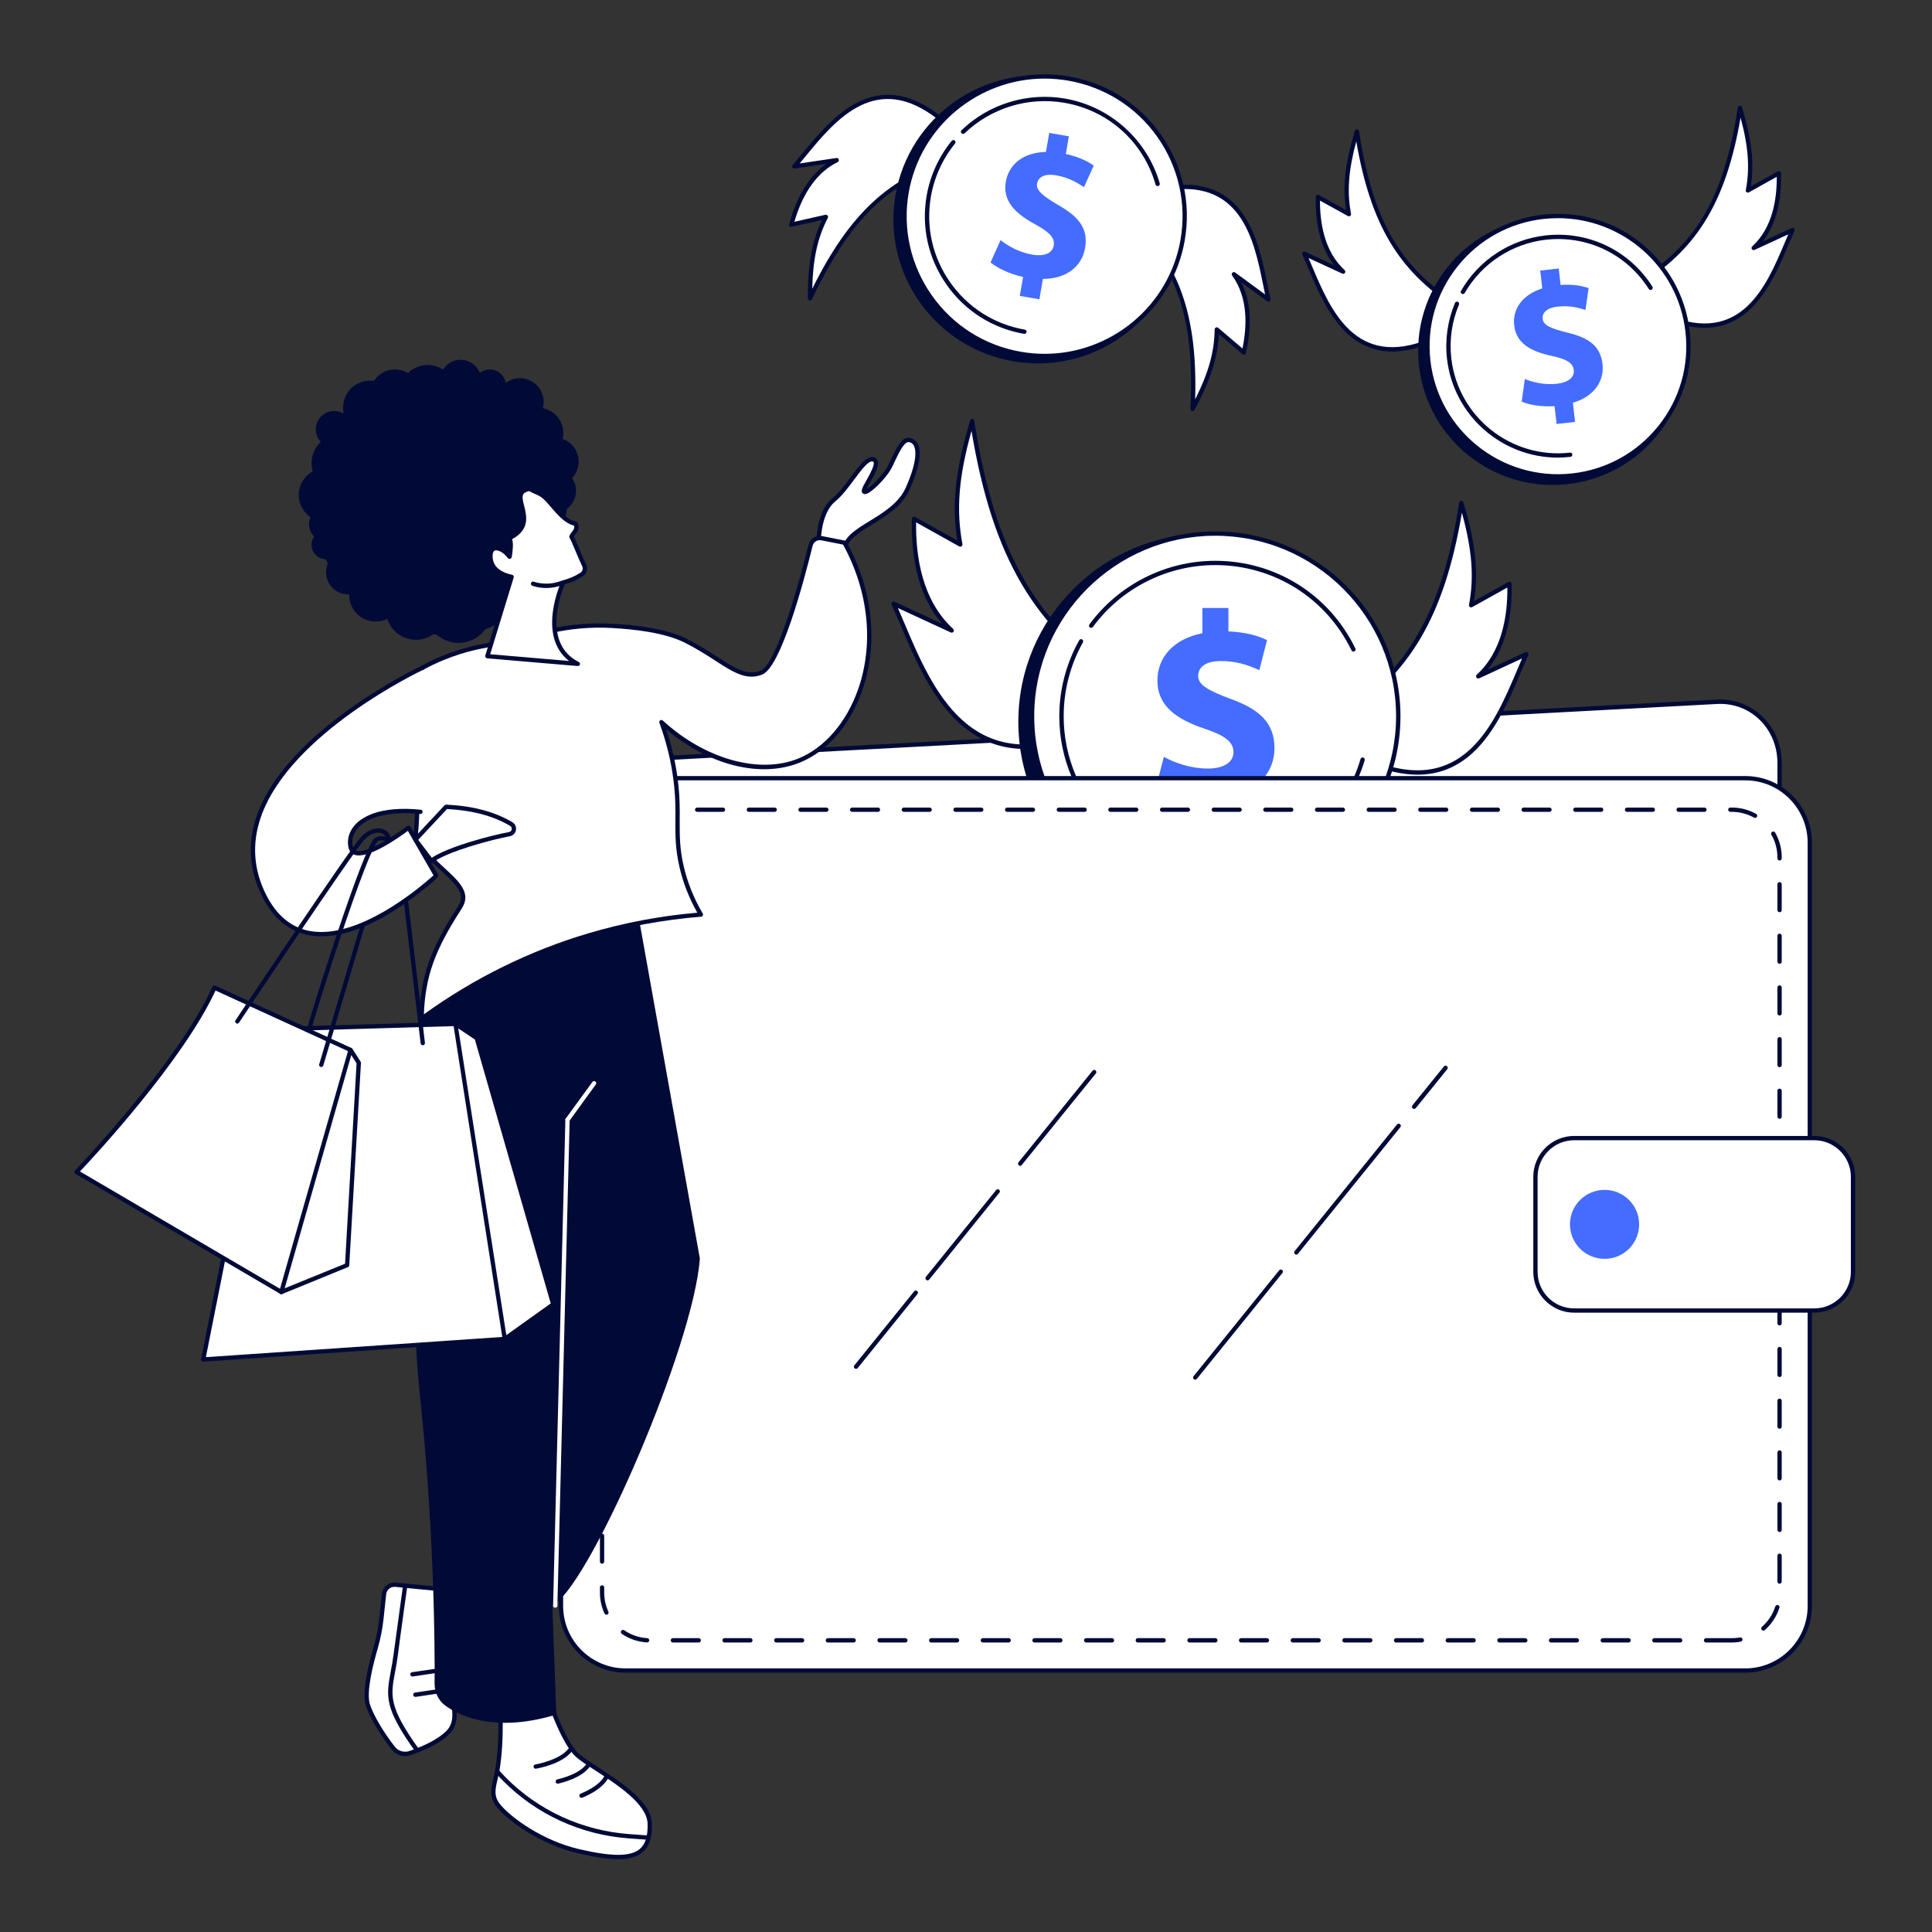 <svg width="145" height="145" viewBox="0 0 145 145" fill="none" xmlns="http://www.w3.org/2000/svg">
<rect x="0" y="0" width="145" height="145" fill="#333333" stroke="none"/>
<path d="M128.846 119.645L47.469 123.993C44.863 124.132 42.755 122.068 42.755 119.389V62.124C42.755 59.445 44.863 57.161 47.469 57.022L128.846 52.674C131.452 52.535 133.56 54.592 133.56 57.271V114.535C133.56 117.215 131.452 119.506 128.846 119.645Z" fill="white"/>
<path fill-rule="evenodd" clip-rule="evenodd" d="M47.221 124.161C46.035 124.161 44.922 123.722 44.073 122.909C43.114 122.009 42.594 120.757 42.594 119.389V62.124C42.594 59.364 44.776 57 47.462 56.861L128.839 52.506C130.12 52.44 131.327 52.879 132.242 53.75C133.201 54.658 133.721 55.902 133.721 57.271V114.535C133.721 117.295 131.54 119.659 128.861 119.806L47.477 124.154C47.389 124.159 47.303 124.161 47.221 124.161ZM129.095 52.828C129.017 52.828 128.939 52.83 128.861 52.835L47.477 57.183C44.959 57.315 42.916 59.533 42.916 62.124V119.389C42.916 120.67 43.407 121.833 44.292 122.675C45.142 123.48 46.269 123.89 47.462 123.832L128.839 119.484C131.357 119.345 133.399 117.127 133.399 114.535V57.271C133.399 55.997 132.908 54.826 132.023 53.984C131.232 53.23 130.2 52.828 129.095 52.828Z" fill="#010A37"/>
<path d="M123.019 21.198C127.294 18.533 129.505 15.049 130.588 8.095C131.32 10.547 131.547 12.37 131.181 14.295L133.509 12.999C133.56 14.888 133.194 17.165 131.613 18.607L134.534 17.26C133.091 20.459 131.401 26.424 125.025 23.789L123.019 21.198Z" fill="white"/>
<path fill-rule="evenodd" clip-rule="evenodd" d="M127.924 24.602C127.06 24.602 126.079 24.397 124.959 23.936C124.935 23.926 124.913 23.909 124.893 23.884L122.895 21.293C122.865 21.256 122.858 21.212 122.865 21.169C122.873 21.125 122.895 21.088 122.939 21.059C127.353 18.306 129.388 14.786 130.427 8.073C130.442 7.993 130.5 7.941 130.581 7.934C130.654 7.927 130.72 7.978 130.742 8.051C131.474 10.489 131.671 12.245 131.401 13.988L133.428 12.86C133.479 12.831 133.538 12.831 133.589 12.86C133.64 12.89 133.67 12.941 133.67 12.999C133.714 14.537 133.494 16.594 132.294 18.123L134.468 17.113C134.526 17.084 134.599 17.099 134.651 17.15C134.695 17.194 134.709 17.267 134.68 17.326C134.541 17.648 134.394 17.992 134.233 18.358C133.143 20.942 131.598 24.602 127.924 24.602ZM125.12 23.65C130.683 25.934 132.564 21.483 133.941 18.233C134.033 18.009 134.124 17.794 134.211 17.589L131.686 18.753C131.613 18.79 131.525 18.768 131.481 18.702C131.437 18.629 131.452 18.541 131.51 18.489C133.033 17.099 133.362 14.939 133.348 13.27L131.261 14.434C131.21 14.463 131.137 14.463 131.086 14.427C131.035 14.39 131.013 14.324 131.027 14.266C131.335 12.626 131.225 11.016 130.632 8.834C129.556 15.042 127.448 18.57 123.261 21.242L125.12 23.65Z" fill="#010A37"/>
<path d="M109.404 22.977C105.129 20.312 102.911 16.828 101.835 9.874C101.096 12.326 100.876 14.149 101.242 16.074L98.914 14.778C98.863 16.667 99.229 18.951 100.803 20.385L97.889 19.038C99.332 22.237 101.022 28.21 107.398 25.568L109.404 22.977Z" fill="white"/>
<path fill-rule="evenodd" clip-rule="evenodd" d="M104.5 26.381C100.825 26.381 99.28 22.721 98.19 20.137C98.029 19.771 97.882 19.427 97.743 19.105C97.714 19.046 97.728 18.973 97.772 18.929C97.824 18.878 97.897 18.863 97.955 18.892L100.129 19.902C98.929 18.372 98.709 16.323 98.753 14.778C98.753 14.72 98.783 14.668 98.834 14.639C98.885 14.61 98.944 14.61 98.995 14.639L101.023 15.767C100.752 14.024 100.949 12.268 101.681 9.83C101.703 9.757 101.769 9.713 101.842 9.713C101.923 9.72 101.981 9.771 101.996 9.852C103.036 16.564 105.07 20.085 109.484 22.838C109.521 22.867 109.55 22.904 109.558 22.948C109.565 22.991 109.558 23.043 109.528 23.079L107.53 25.663C107.51 25.688 107.489 25.705 107.464 25.714C106.344 26.176 105.363 26.381 104.5 26.381ZM98.212 19.368C98.299 19.573 98.39 19.788 98.483 20.012C99.859 23.262 101.74 27.713 107.296 25.429L109.162 23.021C104.968 20.349 102.867 16.821 101.791 10.613C101.198 12.795 101.088 14.405 101.396 16.045C101.41 16.103 101.381 16.169 101.33 16.206C101.279 16.242 101.213 16.25 101.162 16.213L99.068 15.056C99.061 16.718 99.39 18.878 100.913 20.268C100.971 20.32 100.986 20.415 100.942 20.481C100.898 20.547 100.81 20.569 100.737 20.532L98.212 19.368Z" fill="#010A37"/>
<path d="M126.562 25.202C127.184 30.729 123.202 35.706 117.661 36.336C112.12 36.958 107.127 32.976 106.498 27.456C105.876 21.93 109.865 16.945 115.399 16.323C120.94 15.7 125.94 19.675 126.562 25.202Z" fill="#010A37"/>
<path d="M126.657 24.887C127.265 30.253 123.4 35.084 118.027 35.691C112.647 36.292 107.801 32.434 107.193 27.076C106.586 21.71 110.458 16.879 115.831 16.271C121.204 15.664 126.057 19.521 126.657 24.887Z" fill="white"/>
<path fill-rule="evenodd" clip-rule="evenodd" d="M116.922 35.911C111.922 35.911 107.603 32.156 107.032 27.09C106.739 24.455 107.486 21.864 109.14 19.785C110.802 17.714 113.174 16.411 115.816 16.11C121.27 15.496 126.203 19.426 126.818 24.872C127.118 27.508 126.372 30.099 124.71 32.171C123.056 34.249 120.684 35.552 118.041 35.852C117.666 35.892 117.292 35.911 116.922 35.911ZM116.936 16.374C116.575 16.374 116.211 16.393 115.845 16.433C113.291 16.718 111 17.984 109.397 19.99C107.793 21.996 107.069 24.506 107.354 27.054C107.947 32.324 112.727 36.123 118.005 35.53C120.56 35.245 122.851 33.979 124.461 31.973C126.064 29.967 126.789 27.456 126.496 24.902C125.947 20.005 121.767 16.374 116.936 16.374Z" fill="#010A37"/>
<path d="M125.098 25.063C125.603 29.565 122.36 33.62 117.844 34.125C113.335 34.637 109.265 31.402 108.76 26.9C108.255 22.398 111.498 18.343 116.007 17.831C120.516 17.326 124.586 20.561 125.098 25.063Z" fill="white"/>
<path d="M109.792 22.069C109.763 22.069 109.736 22.062 109.711 22.047C109.631 22.003 109.609 21.908 109.653 21.827C110.978 19.522 113.342 17.97 115.992 17.67C119.205 17.311 122.28 18.782 124.015 21.513C124.059 21.586 124.037 21.688 123.963 21.739C123.89 21.784 123.788 21.762 123.744 21.688C122.075 19.06 119.118 17.648 116.028 17.992C113.481 18.277 111.205 19.77 109.931 21.988C109.902 22.04 109.85 22.069 109.792 22.069Z" fill="#010A37"/>
<path d="M116.922 34.345C112.713 34.345 109.082 31.182 108.599 26.915C108.438 25.495 108.65 24.045 109.199 22.735C109.236 22.654 109.331 22.618 109.411 22.647C109.492 22.684 109.536 22.779 109.499 22.86C108.965 24.126 108.767 25.509 108.921 26.878C109.419 31.285 113.415 34.469 117.829 33.971C117.917 33.957 117.998 34.023 118.005 34.11C118.02 34.198 117.954 34.279 117.866 34.286C117.549 34.325 117.234 34.345 116.922 34.345Z" fill="#010A37"/>
<path d="M116.826 31.819L116.673 30.48C115.721 30.546 114.777 30.392 114.206 30.143L114.44 28.445C115.07 28.701 115.941 28.906 116.856 28.803C117.668 28.708 118.181 28.335 118.115 27.771C118.056 27.237 117.566 26.951 116.482 26.717C114.909 26.381 113.796 25.788 113.642 24.419C113.503 23.182 114.272 22.113 115.75 21.645L115.597 20.305L116.987 20.151L117.126 21.388C118.078 21.322 118.737 21.454 119.227 21.623L118.993 23.262C118.612 23.152 117.924 22.896 116.907 23.013C115.985 23.116 115.736 23.548 115.78 23.936C115.831 24.404 116.358 24.646 117.617 24.96C119.359 25.363 120.128 26.066 120.274 27.332C120.413 28.591 119.645 29.762 118.049 30.224L118.21 31.666L116.826 31.819Z" fill="#446CFF"/>
<path d="M100.305 53.962C105.598 50.668 108.335 46.357 109.675 37.748C110.582 40.779 110.861 43.033 110.407 45.42L113.284 43.817C113.349 46.152 112.896 48.977 110.941 50.756L114.557 49.094C112.764 53.047 110.678 60.433 102.787 57.168L100.305 53.962Z" fill="white"/>
<path fill-rule="evenodd" clip-rule="evenodd" d="M106.395 58.142C105.283 58.142 104.06 57.871 102.721 57.315C102.696 57.305 102.674 57.288 102.655 57.264L100.181 54.065C100.151 54.028 100.144 53.977 100.151 53.933C100.159 53.889 100.181 53.852 100.225 53.823C105.634 50.449 108.233 45.94 109.514 37.727C109.521 37.646 109.587 37.595 109.66 37.587C109.741 37.58 109.807 37.631 109.828 37.705C110.743 40.75 110.978 42.931 110.626 45.112L113.203 43.678C113.254 43.648 113.313 43.648 113.364 43.678C113.415 43.707 113.445 43.758 113.445 43.817C113.503 45.764 113.21 48.362 111.644 50.258L114.491 48.948C114.55 48.919 114.623 48.926 114.667 48.977C114.718 49.021 114.733 49.094 114.704 49.16C114.521 49.556 114.345 49.98 114.147 50.434C113.305 52.44 112.251 54.929 110.524 56.51C109.331 57.6 107.962 58.142 106.395 58.142ZM102.882 57.029C109.807 59.877 112.142 54.35 113.854 50.31C113.986 50.002 114.113 49.705 114.235 49.417L111.014 50.91C110.941 50.939 110.853 50.917 110.809 50.851C110.765 50.785 110.773 50.698 110.831 50.639C112.749 48.89 113.152 46.166 113.13 44.095L110.487 45.566C110.429 45.596 110.363 45.588 110.312 45.552C110.26 45.515 110.238 45.456 110.253 45.391C110.641 43.319 110.487 41.277 109.719 38.48C108.394 46.284 105.781 50.683 100.547 54.006L102.882 57.029Z" fill="#010A37"/>
<path d="M84.274 51.188C77.891 47.206 74.575 42.001 72.965 31.6C71.867 35.26 71.53 37.99 72.072 40.874L68.602 38.934C68.522 41.76 69.063 45.164 71.428 47.323L67.065 45.303C69.225 50.083 71.75 59.006 81.288 55.06L84.274 51.188Z" fill="white"/>
<path fill-rule="evenodd" clip-rule="evenodd" d="M76.918 56.209C75.036 56.209 73.389 55.551 71.962 54.24C69.876 52.337 68.609 49.329 67.585 46.913C67.35 46.364 67.131 45.852 66.919 45.369C66.889 45.31 66.904 45.237 66.948 45.193C66.999 45.142 67.072 45.127 67.131 45.156L70.703 46.811C68.727 44.52 68.368 41.313 68.441 38.934C68.441 38.876 68.47 38.825 68.522 38.795C68.566 38.766 68.631 38.766 68.675 38.795L71.852 40.567C71.413 37.91 71.698 35.267 72.811 31.556C72.833 31.483 72.899 31.439 72.972 31.439C73.045 31.446 73.111 31.505 73.119 31.578C74.663 41.511 77.818 46.972 84.362 51.049C84.399 51.078 84.428 51.115 84.435 51.159C84.443 51.203 84.428 51.254 84.406 51.291L81.412 55.155C81.397 55.18 81.376 55.197 81.346 55.207C79.736 55.873 78.265 56.209 76.918 56.209ZM67.387 45.632C67.548 45.998 67.709 46.386 67.885 46.789C69.949 51.678 72.782 58.376 81.185 54.928L84.04 51.232C77.664 47.206 74.502 41.855 72.914 32.339C71.947 35.787 71.75 38.29 72.233 40.837C72.248 40.903 72.218 40.962 72.167 40.998C72.116 41.035 72.05 41.042 71.999 41.013L68.756 39.205C68.719 41.73 69.195 45.061 71.537 47.199C71.596 47.257 71.603 47.345 71.559 47.411C71.516 47.477 71.435 47.499 71.362 47.469L67.387 45.632Z" fill="#010A37"/>
<path d="M104.756 54.175C104.756 61.978 98.416 68.302 90.591 68.302C82.774 68.302 76.427 61.978 76.427 54.175C76.427 46.371 82.774 40.047 90.591 40.047C98.416 40.047 104.756 46.371 104.756 54.175Z" fill="#010A37"/>
<path d="M104.939 53.757C104.939 61.326 98.79 67.468 91.199 67.468C83.608 67.468 77.46 61.326 77.46 53.757C77.46 46.188 83.608 40.047 91.199 40.047C98.79 40.047 104.939 46.188 104.939 53.757Z" fill="white"/>
<path fill-rule="evenodd" clip-rule="evenodd" d="M91.199 67.629C83.535 67.629 77.291 61.407 77.291 53.757C77.291 46.108 83.535 39.886 91.199 39.886C98.863 39.886 105.107 46.108 105.107 53.757C105.107 61.407 98.863 67.629 91.199 67.629ZM91.199 40.208C83.711 40.208 77.62 46.283 77.62 53.757C77.62 61.224 83.711 67.306 91.199 67.306C98.687 67.306 104.778 61.224 104.778 53.757C104.778 46.283 98.687 40.208 91.199 40.208Z" fill="#010A37"/>
<path d="M102.735 53.757C102.735 60.111 97.567 65.264 91.199 65.264C84.831 65.264 79.663 60.111 79.663 53.757C79.663 47.403 84.831 42.25 91.199 42.25C97.567 42.25 102.735 47.403 102.735 53.757Z" fill="white"/>
<path d="M100.898 60.148C100.864 60.148 100.835 60.14 100.81 60.126C100.73 60.075 100.708 59.979 100.759 59.899C101.352 58.991 101.806 58.003 102.113 56.964C102.135 56.876 102.223 56.832 102.311 56.854C102.399 56.883 102.443 56.971 102.421 57.059C102.106 58.12 101.637 59.138 101.03 60.075C101.001 60.126 100.949 60.148 100.898 60.148Z" fill="#010A37"/>
<path d="M101.579 48.897C101.52 48.897 101.462 48.868 101.432 48.809C99.515 44.864 95.591 42.411 91.199 42.411C87.59 42.411 84.157 44.146 82.02 47.059C81.969 47.125 81.866 47.14 81.793 47.089C81.727 47.038 81.712 46.935 81.764 46.862C83.96 43.875 87.488 42.089 91.199 42.089C95.716 42.089 99.749 44.607 101.725 48.67C101.762 48.75 101.733 48.846 101.652 48.882C101.628 48.892 101.603 48.897 101.579 48.897Z" fill="#010A37"/>
<path d="M91.199 65.425C84.75 65.425 79.502 60.192 79.502 53.757C79.502 51.759 80.021 49.79 80.995 48.055C81.039 47.974 81.134 47.945 81.215 47.989C81.295 48.033 81.317 48.136 81.273 48.216C80.329 49.9 79.831 51.81 79.831 53.757C79.831 60.009 84.926 65.103 91.199 65.103C91.287 65.103 91.36 65.177 91.36 65.264C91.36 65.352 91.287 65.425 91.199 65.425Z" fill="#010A37"/>
<path d="M90.145 61.882V59.986C88.805 59.928 87.51 59.569 86.749 59.13L87.349 56.802C88.183 57.263 89.362 57.681 90.657 57.681C91.799 57.681 92.575 57.242 92.575 56.444C92.575 55.69 91.938 55.206 90.46 54.709C88.322 53.999 86.866 53.003 86.866 51.071C86.866 49.314 88.103 47.945 90.24 47.528V45.632H92.195V47.389C93.534 47.447 94.434 47.725 95.093 48.04L94.515 50.295C93.995 50.075 93.073 49.614 91.638 49.614C90.343 49.614 89.925 50.17 89.925 50.727C89.925 51.386 90.621 51.803 92.319 52.44C94.691 53.281 95.65 54.372 95.65 56.165C95.65 57.937 94.391 59.452 92.1 59.847V61.882H90.145Z" fill="#446CFF"/>
<path d="M130.983 125.376H46.95C44.278 125.376 42.104 123.202 42.104 120.53V63.251C42.104 60.572 44.278 58.405 46.95 58.405H130.983C133.662 58.405 135.829 60.572 135.829 63.251V120.53C135.829 123.202 133.662 125.376 130.983 125.376Z" fill="white"/>
<path fill-rule="evenodd" clip-rule="evenodd" d="M130.983 125.537H46.95C44.19 125.537 41.943 123.29 41.943 120.53V63.251C41.943 60.492 44.19 58.244 46.95 58.244H130.983C133.75 58.244 135.99 60.492 135.99 63.251V120.53C135.99 123.29 133.75 125.537 130.983 125.537ZM46.95 58.566C44.366 58.566 42.265 60.667 42.265 63.251V120.53C42.265 123.114 44.366 125.215 46.95 125.215H130.983C133.567 125.215 135.668 123.114 135.668 120.53V63.251C135.668 60.667 133.567 58.566 130.983 58.566H46.95Z" fill="#010A37"/>
<path d="M129.981 123.275H128.041C127.953 123.275 127.88 123.202 127.88 123.107C127.88 123.019 127.953 122.946 128.041 122.946H129.981C130.185 122.946 130.39 122.931 130.588 122.895C130.676 122.88 130.764 122.939 130.778 123.026C130.793 123.114 130.734 123.195 130.647 123.209C130.427 123.253 130.207 123.275 129.981 123.275ZM126.101 123.275H124.168C124.073 123.275 124 123.202 124 123.107C124 123.019 124.073 122.946 124.168 122.946H126.101C126.196 122.946 126.262 123.019 126.262 123.107C126.262 123.202 126.196 123.275 126.101 123.275ZM122.229 123.275H120.289C120.201 123.275 120.128 123.202 120.128 123.107C120.128 123.019 120.201 122.946 120.289 122.946H122.229C122.316 122.946 122.39 123.019 122.39 123.107C122.39 123.202 122.316 123.275 122.229 123.275ZM118.349 123.275H116.409C116.321 123.275 116.248 123.202 116.248 123.107C116.248 123.019 116.321 122.946 116.409 122.946H118.349C118.437 122.946 118.51 123.019 118.51 123.107C118.51 123.202 118.437 123.275 118.349 123.275ZM114.469 123.275H112.537C112.442 123.275 112.376 123.202 112.376 123.107C112.376 123.019 112.442 122.946 112.537 122.946H114.469C114.565 122.946 114.638 123.019 114.638 123.107C114.638 123.202 114.565 123.275 114.469 123.275ZM110.597 123.275H108.657C108.57 123.275 108.496 123.202 108.496 123.107C108.496 123.019 108.57 122.946 108.657 122.946H110.597C110.685 122.946 110.758 123.019 110.758 123.107C110.758 123.202 110.685 123.275 110.597 123.275ZM106.718 123.275H104.778C104.69 123.275 104.617 123.202 104.617 123.107C104.617 123.019 104.69 122.946 104.778 122.946H106.718C106.805 122.946 106.879 123.019 106.879 123.107C106.879 123.202 106.805 123.275 106.718 123.275ZM102.845 123.275H100.905C100.818 123.275 100.744 123.202 100.744 123.107C100.744 123.019 100.818 122.946 100.905 122.946H102.845C102.933 122.946 103.006 123.019 103.006 123.107C103.006 123.202 102.933 123.275 102.845 123.275ZM98.966 123.275H97.026C96.938 123.275 96.865 123.202 96.865 123.107C96.865 123.019 96.938 122.946 97.026 122.946H98.966C99.053 122.946 99.127 123.019 99.127 123.107C99.127 123.202 99.053 123.275 98.966 123.275ZM95.086 123.275H93.146C93.058 123.275 92.985 123.202 92.985 123.107C92.985 123.019 93.058 122.946 93.146 122.946H95.086C95.174 122.946 95.247 123.019 95.247 123.107C95.247 123.202 95.174 123.275 95.086 123.275ZM91.214 123.275H89.274C89.186 123.275 89.113 123.202 89.113 123.107C89.113 123.019 89.186 122.946 89.274 122.946H91.214C91.302 122.946 91.375 123.019 91.375 123.107C91.375 123.202 91.302 123.275 91.214 123.275ZM87.334 123.275H85.394C85.306 123.275 85.233 123.202 85.233 123.107C85.233 123.019 85.306 122.946 85.394 122.946H87.334C87.422 122.946 87.495 123.019 87.495 123.107C87.495 123.202 87.422 123.275 87.334 123.275ZM83.455 123.275H81.522C81.427 123.275 81.361 123.202 81.361 123.107C81.361 123.019 81.427 122.946 81.522 122.946H83.455C83.55 122.946 83.616 123.019 83.616 123.107C83.616 123.202 83.55 123.275 83.455 123.275ZM79.582 123.275H77.642C77.555 123.275 77.481 123.202 77.481 123.107C77.481 123.019 77.555 122.946 77.642 122.946H79.582C79.67 122.946 79.743 123.019 79.743 123.107C79.743 123.202 79.67 123.275 79.582 123.275ZM75.703 123.275H73.763C73.675 123.275 73.602 123.202 73.602 123.107C73.602 123.019 73.675 122.946 73.763 122.946H75.703C75.79 122.946 75.864 123.019 75.864 123.107C75.864 123.202 75.79 123.275 75.703 123.275ZM71.823 123.275H69.891C69.795 123.275 69.73 123.202 69.73 123.107C69.73 123.019 69.795 122.946 69.891 122.946H71.823C71.918 122.946 71.991 123.019 71.991 123.107C71.991 123.202 71.918 123.275 71.823 123.275ZM67.951 123.275H66.011C65.923 123.275 65.85 123.202 65.85 123.107C65.85 123.019 65.923 122.946 66.011 122.946H67.951C68.039 122.946 68.112 123.019 68.112 123.107C68.112 123.202 68.039 123.275 67.951 123.275ZM64.071 123.275H62.131C62.044 123.275 61.97 123.202 61.97 123.107C61.97 123.019 62.044 122.946 62.131 122.946H64.071C64.159 122.946 64.232 123.019 64.232 123.107C64.232 123.202 64.159 123.275 64.071 123.275ZM60.199 123.275H58.259C58.171 123.275 58.098 123.202 58.098 123.107C58.098 123.019 58.171 122.946 58.259 122.946H60.199C60.287 122.946 60.36 123.019 60.36 123.107C60.36 123.202 60.287 123.275 60.199 123.275ZM56.319 123.275H54.38C54.292 123.275 54.218 123.202 54.218 123.107C54.218 123.019 54.292 122.946 54.38 122.946H56.319C56.407 122.946 56.48 123.019 56.48 123.107C56.48 123.202 56.407 123.275 56.319 123.275ZM52.44 123.275H50.507C50.412 123.275 50.339 123.202 50.339 123.107C50.339 123.019 50.412 122.946 50.507 122.946H52.44C52.535 122.946 52.601 123.019 52.601 123.107C52.601 123.202 52.535 123.275 52.44 123.275ZM48.567 123.268C48.562 123.268 48.558 123.268 48.553 123.268C47.879 123.224 47.221 123.004 46.664 122.624C46.591 122.573 46.569 122.47 46.62 122.397C46.672 122.324 46.774 122.302 46.847 122.353C47.36 122.704 47.953 122.909 48.575 122.946C48.663 122.946 48.728 123.026 48.728 123.114C48.721 123.202 48.648 123.268 48.567 123.268ZM132.345 122.382C132.301 122.382 132.257 122.36 132.22 122.324C132.162 122.258 132.169 122.155 132.235 122.097C132.704 121.687 133.048 121.16 133.238 120.574C133.267 120.486 133.355 120.442 133.443 120.464C133.531 120.494 133.575 120.582 133.545 120.669C133.34 121.314 132.96 121.892 132.447 122.346C132.418 122.368 132.381 122.382 132.345 122.382ZM45.515 121.189C45.456 121.189 45.398 121.153 45.369 121.094C45.142 120.604 45.025 120.076 45.025 119.527V119.14C45.025 119.052 45.098 118.978 45.186 118.978C45.273 118.978 45.347 119.052 45.347 119.14V119.527C45.347 120.025 45.456 120.508 45.661 120.962C45.698 121.043 45.661 121.138 45.581 121.174C45.561 121.184 45.539 121.189 45.515 121.189ZM133.56 118.861C133.472 118.861 133.399 118.788 133.399 118.7V116.761C133.399 116.673 133.472 116.599 133.56 116.599C133.655 116.599 133.721 116.673 133.721 116.761V118.7C133.721 118.788 133.655 118.861 133.56 118.861ZM45.186 117.361C45.098 117.361 45.025 117.288 45.025 117.2V115.26C45.025 115.172 45.098 115.099 45.186 115.099C45.273 115.099 45.347 115.172 45.347 115.26V117.2C45.347 117.288 45.273 117.361 45.186 117.361ZM133.56 114.982C133.472 114.982 133.399 114.909 133.399 114.821V112.881C133.399 112.793 133.472 112.72 133.56 112.72C133.655 112.72 133.721 112.793 133.721 112.881V114.821C133.721 114.909 133.655 114.982 133.56 114.982ZM45.186 113.481C45.098 113.481 45.025 113.408 45.025 113.32V111.38C45.025 111.292 45.098 111.219 45.186 111.219C45.273 111.219 45.347 111.292 45.347 111.38V113.32C45.347 113.408 45.273 113.481 45.186 113.481ZM133.56 111.109C133.472 111.109 133.399 111.036 133.399 110.948V109.009C133.399 108.921 133.472 108.848 133.56 108.848C133.655 108.848 133.721 108.921 133.721 109.009V110.948C133.721 111.036 133.655 111.109 133.56 111.109ZM45.186 109.609C45.098 109.609 45.025 109.536 45.025 109.448V107.508C45.025 107.42 45.098 107.347 45.186 107.347C45.273 107.347 45.347 107.42 45.347 107.508V109.448C45.347 109.536 45.273 109.609 45.186 109.609ZM133.56 107.23C133.472 107.23 133.399 107.157 133.399 107.069V105.129C133.399 105.041 133.472 104.968 133.56 104.968C133.655 104.968 133.721 105.041 133.721 105.129V107.069C133.721 107.157 133.655 107.23 133.56 107.23ZM45.186 105.729C45.098 105.729 45.025 105.656 45.025 105.568V103.628C45.025 103.541 45.098 103.467 45.186 103.467C45.273 103.467 45.347 103.541 45.347 103.628V105.568C45.347 105.656 45.273 105.729 45.186 105.729ZM133.56 103.35C133.472 103.35 133.399 103.284 133.399 103.189V101.257C133.399 101.162 133.472 101.088 133.56 101.088C133.655 101.088 133.721 101.162 133.721 101.257V103.189C133.721 103.284 133.655 103.35 133.56 103.35ZM45.186 101.85C45.098 101.85 45.025 101.784 45.025 101.689V99.756C45.025 99.661 45.098 99.588 45.186 99.588C45.273 99.588 45.347 99.661 45.347 99.756V101.689C45.347 101.784 45.273 101.85 45.186 101.85ZM133.56 99.478C133.472 99.478 133.399 99.405 133.399 99.317V97.377C133.399 97.289 133.472 97.216 133.56 97.216C133.655 97.216 133.721 97.289 133.721 97.377V99.317C133.721 99.405 133.655 99.478 133.56 99.478ZM45.186 97.977C45.098 97.977 45.025 97.904 45.025 97.816V95.877C45.025 95.789 45.098 95.716 45.186 95.716C45.273 95.716 45.347 95.789 45.347 95.877V97.816C45.347 97.904 45.273 97.977 45.186 97.977ZM133.56 95.598C133.472 95.598 133.399 95.525 133.399 95.437V93.498C133.399 93.41 133.472 93.337 133.56 93.337C133.655 93.337 133.721 93.41 133.721 93.498V95.437C133.721 95.525 133.655 95.598 133.56 95.598ZM45.186 94.098C45.098 94.098 45.025 94.025 45.025 93.937V91.997C45.025 91.909 45.098 91.836 45.186 91.836C45.273 91.836 45.347 91.909 45.347 91.997V93.937C45.347 94.025 45.273 94.098 45.186 94.098ZM133.56 91.726C133.472 91.726 133.399 91.653 133.399 91.558V89.625C133.399 89.53 133.472 89.464 133.56 89.464C133.655 89.464 133.721 89.53 133.721 89.625V91.558C133.721 91.653 133.655 91.726 133.56 91.726ZM45.186 90.225C45.098 90.225 45.025 90.152 45.025 90.057V88.125C45.025 88.029 45.098 87.964 45.186 87.964C45.273 87.964 45.347 88.029 45.347 88.125V90.057C45.347 90.152 45.273 90.225 45.186 90.225ZM133.56 87.847C133.472 87.847 133.399 87.773 133.399 87.686V85.746C133.399 85.658 133.472 85.585 133.56 85.585C133.655 85.585 133.721 85.658 133.721 85.746V87.686C133.721 87.773 133.655 87.847 133.56 87.847ZM45.186 86.346C45.098 86.346 45.025 86.273 45.025 86.185V84.245C45.025 84.157 45.098 84.084 45.186 84.084C45.273 84.084 45.347 84.157 45.347 84.245V86.185C45.347 86.273 45.273 86.346 45.186 86.346ZM133.56 83.967C133.472 83.967 133.399 83.894 133.399 83.806V81.866C133.399 81.778 133.472 81.705 133.56 81.705C133.655 81.705 133.721 81.778 133.721 81.866V83.806C133.721 83.894 133.655 83.967 133.56 83.967ZM45.186 82.466C45.098 82.466 45.025 82.393 45.025 82.305V80.365C45.025 80.278 45.098 80.204 45.186 80.204C45.273 80.204 45.347 80.278 45.347 80.365V82.305C45.347 82.393 45.273 82.466 45.186 82.466ZM133.56 80.095C133.472 80.095 133.399 80.021 133.399 79.934V77.994C133.399 77.906 133.472 77.833 133.56 77.833C133.655 77.833 133.721 77.906 133.721 77.994V79.934C133.721 80.021 133.655 80.095 133.56 80.095ZM45.186 78.594C45.098 78.594 45.025 78.521 45.025 78.433V76.493C45.025 76.405 45.098 76.332 45.186 76.332C45.273 76.332 45.347 76.405 45.347 76.493V78.433C45.347 78.521 45.273 78.594 45.186 78.594ZM133.56 76.215C133.472 76.215 133.399 76.142 133.399 76.054V74.114C133.399 74.026 133.472 73.953 133.56 73.953C133.655 73.953 133.721 74.026 133.721 74.114V76.054C133.721 76.142 133.655 76.215 133.56 76.215ZM45.186 74.714C45.098 74.714 45.025 74.641 45.025 74.553V72.614C45.025 72.526 45.098 72.453 45.186 72.453C45.273 72.453 45.347 72.526 45.347 72.614V74.553C45.347 74.641 45.273 74.714 45.186 74.714ZM133.56 72.335C133.472 72.335 133.399 72.262 133.399 72.174V70.235C133.399 70.147 133.472 70.073 133.56 70.073C133.655 70.073 133.721 70.147 133.721 70.235V72.174C133.721 72.262 133.655 72.335 133.56 72.335ZM45.186 70.835C45.098 70.835 45.025 70.769 45.025 70.674V68.741C45.025 68.646 45.098 68.573 45.186 68.573C45.273 68.573 45.347 68.646 45.347 68.741V70.674C45.347 70.769 45.273 70.835 45.186 70.835ZM133.56 68.463C133.472 68.463 133.399 68.39 133.399 68.302V66.362C133.399 66.275 133.472 66.201 133.56 66.201C133.655 66.201 133.721 66.275 133.721 66.362V68.302C133.721 68.39 133.655 68.463 133.56 68.463ZM45.186 66.963C45.098 66.963 45.025 66.889 45.025 66.802V64.862C45.025 64.774 45.098 64.701 45.186 64.701C45.273 64.701 45.347 64.774 45.347 64.862V66.802C45.347 66.889 45.273 66.963 45.186 66.963ZM133.56 64.584C133.472 64.584 133.399 64.51 133.399 64.422V64.357C133.399 63.756 133.245 63.163 132.945 62.651C132.901 62.571 132.93 62.475 133.004 62.431C133.084 62.38 133.179 62.41 133.231 62.49C133.553 63.054 133.728 63.698 133.721 64.357V64.422C133.721 64.51 133.655 64.584 133.56 64.584ZM45.471 63.12C45.447 63.12 45.425 63.117 45.405 63.112C45.325 63.076 45.288 62.98 45.317 62.9C45.581 62.27 46.013 61.729 46.562 61.326C46.635 61.275 46.737 61.289 46.789 61.363C46.84 61.436 46.825 61.538 46.752 61.59C46.254 61.956 45.859 62.453 45.617 63.024C45.588 63.083 45.53 63.12 45.471 63.12ZM131.723 61.385C131.698 61.385 131.671 61.377 131.642 61.363C131.137 61.085 130.566 60.931 129.981 60.931H129.863C129.776 60.931 129.702 60.858 129.702 60.77C129.702 60.682 129.776 60.609 129.863 60.609H129.981C130.617 60.609 131.247 60.77 131.803 61.085C131.884 61.129 131.906 61.224 131.862 61.304C131.832 61.355 131.781 61.385 131.723 61.385ZM48.45 60.946C48.37 60.946 48.297 60.887 48.289 60.799C48.282 60.711 48.348 60.631 48.436 60.623C48.548 60.614 48.66 60.609 48.772 60.609H50.39C50.478 60.609 50.551 60.682 50.551 60.77C50.551 60.858 50.478 60.931 50.39 60.931H48.772C48.67 60.931 48.567 60.936 48.465 60.946C48.46 60.946 48.455 60.946 48.45 60.946ZM127.924 60.931H125.984C125.896 60.931 125.823 60.858 125.823 60.77C125.823 60.682 125.896 60.609 125.984 60.609H127.924C128.011 60.609 128.085 60.682 128.085 60.77C128.085 60.858 128.011 60.931 127.924 60.931ZM124.051 60.931H122.112C122.024 60.931 121.95 60.858 121.95 60.77C121.95 60.682 122.024 60.609 122.112 60.609H124.051C124.139 60.609 124.212 60.682 124.212 60.77C124.212 60.858 124.139 60.931 124.051 60.931ZM120.172 60.931H118.232C118.144 60.931 118.071 60.858 118.071 60.77C118.071 60.682 118.144 60.609 118.232 60.609H120.172C120.26 60.609 120.333 60.682 120.333 60.77C120.333 60.858 120.26 60.931 120.172 60.931ZM116.292 60.931H114.36C114.264 60.931 114.191 60.858 114.191 60.77C114.191 60.682 114.264 60.609 114.36 60.609H116.292C116.387 60.609 116.453 60.682 116.453 60.77C116.453 60.858 116.387 60.931 116.292 60.931ZM112.42 60.931H110.48C110.392 60.931 110.319 60.858 110.319 60.77C110.319 60.682 110.392 60.609 110.48 60.609H112.42C112.508 60.609 112.581 60.682 112.581 60.77C112.581 60.858 112.508 60.931 112.42 60.931ZM108.54 60.931H106.6C106.513 60.931 106.439 60.858 106.439 60.77C106.439 60.682 106.513 60.609 106.6 60.609H108.54C108.628 60.609 108.701 60.682 108.701 60.77C108.701 60.858 108.628 60.931 108.54 60.931ZM104.661 60.931H102.728C102.633 60.931 102.567 60.858 102.567 60.77C102.567 60.682 102.633 60.609 102.728 60.609H104.661C104.756 60.609 104.822 60.682 104.822 60.77C104.822 60.858 104.756 60.931 104.661 60.931ZM100.788 60.931H98.849C98.761 60.931 98.688 60.858 98.688 60.77C98.688 60.682 98.761 60.609 98.849 60.609H100.788C100.876 60.609 100.949 60.682 100.949 60.77C100.949 60.858 100.876 60.931 100.788 60.931ZM96.909 60.931H94.969C94.881 60.931 94.808 60.858 94.808 60.77C94.808 60.682 94.881 60.609 94.969 60.609H96.909C96.997 60.609 97.07 60.682 97.07 60.77C97.07 60.858 96.997 60.931 96.909 60.931ZM93.037 60.931H91.097C91.009 60.931 90.936 60.858 90.936 60.77C90.936 60.682 91.009 60.609 91.097 60.609H93.037C93.124 60.609 93.198 60.682 93.198 60.77C93.198 60.858 93.124 60.931 93.037 60.931ZM89.157 60.931H87.217C87.129 60.931 87.056 60.858 87.056 60.77C87.056 60.682 87.129 60.609 87.217 60.609H89.157C89.245 60.609 89.318 60.682 89.318 60.77C89.318 60.858 89.245 60.931 89.157 60.931ZM85.277 60.931H83.338C83.25 60.931 83.176 60.858 83.176 60.77C83.176 60.682 83.25 60.609 83.338 60.609H85.277C85.365 60.609 85.438 60.682 85.438 60.77C85.438 60.858 85.365 60.931 85.277 60.931ZM81.405 60.931H79.465C79.377 60.931 79.304 60.858 79.304 60.77C79.304 60.682 79.377 60.609 79.465 60.609H81.405C81.493 60.609 81.566 60.682 81.566 60.77C81.566 60.858 81.493 60.931 81.405 60.931ZM77.525 60.931H75.586C75.498 60.931 75.424 60.858 75.424 60.77C75.424 60.682 75.498 60.609 75.586 60.609H77.525C77.613 60.609 77.686 60.682 77.686 60.77C77.686 60.858 77.613 60.931 77.525 60.931ZM73.646 60.931H71.713C71.618 60.931 71.552 60.858 71.552 60.77C71.552 60.682 71.618 60.609 71.713 60.609H73.646C73.741 60.609 73.807 60.682 73.807 60.77C73.807 60.858 73.741 60.931 73.646 60.931ZM69.773 60.931H67.834C67.746 60.931 67.673 60.858 67.673 60.77C67.673 60.682 67.746 60.609 67.834 60.609H69.773C69.861 60.609 69.934 60.682 69.934 60.77C69.934 60.858 69.861 60.931 69.773 60.931ZM65.894 60.931H63.954C63.866 60.931 63.793 60.858 63.793 60.77C63.793 60.682 63.866 60.609 63.954 60.609H65.894C65.982 60.609 66.055 60.682 66.055 60.77C66.055 60.858 65.982 60.931 65.894 60.931ZM62.014 60.931H60.082C59.987 60.931 59.921 60.858 59.921 60.77C59.921 60.682 59.987 60.609 60.082 60.609H62.014C62.109 60.609 62.183 60.682 62.183 60.77C62.183 60.858 62.109 60.931 62.014 60.931ZM58.142 60.931H56.202C56.114 60.931 56.041 60.858 56.041 60.77C56.041 60.682 56.114 60.609 56.202 60.609H58.142C58.23 60.609 58.303 60.682 58.303 60.77C58.303 60.858 58.23 60.931 58.142 60.931ZM54.262 60.931H52.323C52.235 60.931 52.161 60.858 52.161 60.77C52.161 60.682 52.235 60.609 52.323 60.609H54.262C54.35 60.609 54.423 60.682 54.423 60.77C54.423 60.858 54.35 60.931 54.262 60.931Z" fill="#010A37"/>
<path d="M136.166 98.358H118.144C116.541 98.358 115.238 97.055 115.238 95.452V88.322C115.238 86.719 116.541 85.416 118.144 85.416H136.166C137.776 85.416 139.072 86.719 139.072 88.322V95.452C139.072 97.055 137.776 98.358 136.166 98.358Z" fill="white"/>
<path fill-rule="evenodd" clip-rule="evenodd" d="M136.166 98.519H118.144C116.453 98.519 115.077 97.143 115.077 95.452V88.322C115.077 86.631 116.453 85.255 118.144 85.255H136.166C137.857 85.255 139.24 86.631 139.24 88.322V95.452C139.24 97.143 137.857 98.519 136.166 98.519ZM118.144 85.577C116.629 85.577 115.399 86.814 115.399 88.322V95.452C115.399 96.967 116.629 98.197 118.144 98.197H136.166C137.681 98.197 138.911 96.967 138.911 95.452V88.322C138.911 86.814 137.681 85.577 136.166 85.577H118.144Z" fill="#010A37"/>
<path d="M123.019 91.887C123.019 93.322 121.863 94.478 120.428 94.478C118.993 94.478 117.829 93.322 117.829 91.887C117.829 90.46 118.993 89.303 120.428 89.303C121.863 89.303 123.019 90.46 123.019 91.887Z" fill="#446CFF"/>
<path d="M89.706 103.548C89.669 103.548 89.633 103.533 89.603 103.511C89.53 103.453 89.523 103.35 89.581 103.284L96.001 95.342C96.052 95.269 96.155 95.262 96.228 95.313C96.294 95.371 96.308 95.474 96.25 95.54L89.83 103.482C89.801 103.526 89.75 103.548 89.706 103.548Z" fill="#010A37"/>
<path d="M97.289 94.164C97.253 94.164 97.216 94.149 97.187 94.127C97.121 94.069 97.106 93.966 97.165 93.9L104.851 84.392C104.902 84.326 105.005 84.311 105.078 84.37C105.144 84.428 105.158 84.531 105.1 84.597L97.414 94.098C97.385 94.142 97.333 94.164 97.289 94.164Z" fill="#010A37"/>
<path d="M106.125 83.228C106.095 83.228 106.059 83.213 106.029 83.191C105.956 83.132 105.949 83.037 106 82.964L108.364 80.043C108.423 79.97 108.525 79.963 108.591 80.014C108.665 80.073 108.672 80.175 108.621 80.241L106.256 83.169C106.22 83.206 106.176 83.228 106.125 83.228Z" fill="#010A37"/>
<path d="M64.247 102.735C64.21 102.735 64.174 102.721 64.144 102.699C64.071 102.64 64.064 102.545 64.122 102.472L68.609 96.916C68.668 96.85 68.77 96.835 68.836 96.894C68.91 96.953 68.917 97.048 68.858 97.121L64.371 102.677C64.342 102.714 64.291 102.735 64.247 102.735Z" fill="#010A37"/>
<path d="M69.612 96.096C69.583 96.096 69.546 96.082 69.517 96.059C69.444 96.001 69.437 95.898 69.488 95.833L74.758 89.318C74.809 89.245 74.912 89.237 74.985 89.288C75.051 89.347 75.066 89.45 75.007 89.515L69.744 96.03C69.707 96.074 69.664 96.096 69.612 96.096Z" fill="#010A37"/>
<path d="M76.566 87.495C76.53 87.495 76.493 87.481 76.464 87.459C76.398 87.4 76.383 87.298 76.442 87.232L81.998 80.358C82.049 80.292 82.152 80.278 82.225 80.336C82.291 80.395 82.305 80.49 82.247 80.563L76.691 87.429C76.662 87.473 76.618 87.495 76.566 87.495Z" fill="#010A37"/>
<path d="M84.692 16.352C88.352 19.807 89.83 23.657 89.508 30.685C90.716 28.43 91.302 26.688 91.324 24.726L93.344 26.454C93.776 24.616 93.871 22.311 92.605 20.583L95.196 22.479C94.413 19.061 93.944 12.875 87.166 14.207L84.692 16.352Z" fill="white"/>
<path fill-rule="evenodd" clip-rule="evenodd" d="M89.508 30.846C89.493 30.846 89.481 30.846 89.472 30.846C89.398 30.824 89.347 30.758 89.347 30.677C89.662 23.892 88.366 20.041 84.582 16.469C84.552 16.433 84.531 16.389 84.531 16.345C84.538 16.301 84.552 16.257 84.589 16.228L87.063 14.083C87.083 14.063 87.107 14.051 87.136 14.046C93.395 12.824 94.434 17.948 95.123 21.344C95.203 21.74 95.276 22.106 95.357 22.442C95.371 22.508 95.342 22.581 95.284 22.618C95.232 22.655 95.159 22.655 95.101 22.611L93.168 21.198C94.039 22.933 93.856 24.99 93.505 26.49C93.49 26.549 93.446 26.593 93.395 26.607C93.344 26.622 93.285 26.615 93.241 26.578L91.477 25.07C91.397 26.834 90.855 28.518 89.654 30.765C89.625 30.816 89.567 30.846 89.508 30.846ZM84.933 16.352C88.513 19.8 89.881 23.672 89.698 29.975C90.716 27.947 91.141 26.395 91.162 24.726C91.162 24.66 91.199 24.602 91.258 24.58C91.316 24.55 91.382 24.565 91.426 24.602L93.249 26.154C93.585 24.529 93.695 22.347 92.473 20.678C92.429 20.612 92.436 20.524 92.487 20.473C92.546 20.415 92.634 20.407 92.7 20.451L94.947 22.098C94.903 21.879 94.857 21.649 94.808 21.41C94.105 17.955 93.139 13.226 87.239 14.354L84.933 16.352Z" fill="#010A37"/>
<path d="M71.779 11.967C66.918 13.314 63.807 16.03 60.792 22.391C60.784 19.836 61.084 18.021 61.985 16.279L59.386 16.864C59.877 15.034 60.872 12.956 62.797 12.019L59.613 12.487C61.912 9.83 65.228 4.581 70.593 8.922L71.779 11.967Z" fill="white"/>
<path fill-rule="evenodd" clip-rule="evenodd" d="M60.792 22.552C60.782 22.552 60.77 22.552 60.755 22.552C60.682 22.537 60.631 22.472 60.631 22.391C60.623 19.844 60.931 18.109 61.692 16.513L59.423 17.018C59.372 17.033 59.313 17.018 59.276 16.974C59.233 16.93 59.218 16.872 59.233 16.82C59.628 15.327 60.426 13.424 62.014 12.297L59.642 12.648C59.569 12.655 59.503 12.626 59.474 12.568C59.445 12.502 59.452 12.428 59.496 12.385C59.723 12.114 59.965 11.828 60.213 11.521C62.417 8.842 65.747 4.794 70.696 8.798C70.72 8.817 70.737 8.839 70.747 8.864L71.925 11.909C71.94 11.953 71.94 12.004 71.918 12.041C71.896 12.085 71.86 12.114 71.816 12.128C66.794 13.519 63.852 16.323 60.938 22.464C60.909 22.523 60.858 22.552 60.792 22.552ZM61.985 16.118C62.036 16.118 62.08 16.14 62.117 16.184C62.153 16.228 62.16 16.294 62.131 16.352C61.363 17.838 61.011 19.412 60.96 21.674C63.756 16.023 66.779 13.234 71.559 11.865L70.461 9.017C65.777 5.262 62.709 8.995 60.462 11.726C60.311 11.911 60.162 12.092 60.016 12.268L62.775 11.858C62.856 11.85 62.929 11.894 62.951 11.975C62.973 12.048 62.944 12.128 62.871 12.165C61.011 13.065 60.082 15.049 59.62 16.645L61.948 16.118C61.963 16.118 61.975 16.118 61.985 16.118Z" fill="#010A37"/>
<path d="M88.564 18.321C87.539 24.199 81.925 28.137 76.032 27.112C70.132 26.088 66.187 20.488 67.211 14.61C68.243 8.732 73.851 4.794 79.751 5.818C85.643 6.836 89.589 12.436 88.564 18.321Z" fill="#010A37"/>
<path d="M88.754 18.028C87.759 23.731 82.32 27.552 76.596 26.556C70.879 25.568 67.05 20.136 68.046 14.427C69.041 8.725 74.48 4.904 80.204 5.892C85.921 6.887 89.75 12.319 88.754 18.028Z" fill="white"/>
<path fill-rule="evenodd" clip-rule="evenodd" d="M78.404 26.878C77.796 26.878 77.189 26.827 76.566 26.717C73.763 26.227 71.311 24.682 69.671 22.355C68.031 20.027 67.394 17.201 67.885 14.398C68.895 8.615 74.429 4.728 80.234 5.738C83.037 6.221 85.49 7.773 87.129 10.101C88.769 12.429 89.406 15.254 88.915 18.05C88.015 23.226 83.491 26.878 78.404 26.878ZM78.396 5.899C73.463 5.899 69.078 9.442 68.2 14.456C67.731 17.172 68.346 19.91 69.934 22.164C71.523 24.426 73.902 25.927 76.625 26.402C77.225 26.505 77.818 26.556 78.404 26.556C83.337 26.556 87.722 23.013 88.6 17.999C89.069 15.283 88.454 12.546 86.866 10.284C85.277 8.029 82.898 6.529 80.175 6.053C79.575 5.95 78.982 5.899 78.396 5.899Z" fill="#010A37"/>
<path d="M87.093 17.736C86.258 22.523 81.683 25.729 76.888 24.895C72.087 24.067 68.873 19.507 69.707 14.72C70.542 9.925 75.11 6.719 79.912 7.553C84.713 8.388 87.927 12.948 87.093 17.736Z" fill="white"/>
<path d="M86.88 13.966C86.814 13.966 86.749 13.922 86.727 13.849C85.804 10.635 83.184 8.285 79.882 7.714C77.174 7.246 74.378 8.102 72.394 10.006C72.328 10.064 72.226 10.064 72.16 9.998C72.101 9.932 72.101 9.83 72.167 9.771C74.224 7.795 77.13 6.909 79.941 7.4C83.308 7.985 86.097 10.481 87.041 13.761C87.063 13.841 87.012 13.937 86.931 13.958C86.912 13.963 86.895 13.966 86.88 13.966Z" fill="#010A37"/>
<path d="M76.888 25.056C76.879 25.056 76.869 25.056 76.859 25.056C74.495 24.646 72.43 23.343 71.054 21.381C69.671 19.427 69.136 17.047 69.546 14.69C69.81 13.175 70.461 11.755 71.428 10.569C71.486 10.503 71.589 10.489 71.655 10.547C71.728 10.606 71.735 10.708 71.677 10.774C70.747 11.916 70.125 13.285 69.868 14.742C69.473 17.018 69.986 19.309 71.318 21.198C72.65 23.087 74.634 24.346 76.918 24.741C77.005 24.755 77.064 24.836 77.042 24.924C77.035 25.004 76.962 25.056 76.888 25.056Z" fill="#010A37"/>
<path d="M76.537 22.208L76.786 20.788C75.783 20.568 74.853 20.122 74.341 19.697L75.095 18.021C75.666 18.475 76.501 18.943 77.481 19.112C78.338 19.258 78.982 19.031 79.084 18.431C79.187 17.86 78.762 17.421 77.716 16.85C76.2 16.03 75.234 15.093 75.49 13.636C75.717 12.311 76.83 11.44 78.499 11.404L78.748 9.976L80.219 10.232L79.992 11.557C80.988 11.777 81.632 12.106 82.086 12.428L81.354 14.046C80.988 13.819 80.358 13.351 79.275 13.161C78.301 12.992 77.906 13.358 77.833 13.783C77.752 14.273 78.221 14.683 79.414 15.386C81.097 16.323 81.676 17.274 81.434 18.629C81.207 19.961 80.058 20.934 78.272 20.934L78.008 22.464L76.537 22.208Z" fill="#446CFF"/>
<path d="M41.138 127.382C41.138 127.382 42.221 130.698 43.304 131.708C44.395 132.725 48.706 134.709 48.765 136.876C48.831 139.387 47.374 139.848 43.451 138.947C40.625 138.289 38.29 136.561 37.456 135.58C36.716 134.709 37.126 133.97 37.309 132.945C37.529 131.693 37.573 130.42 37.573 129.146V127.067L41.138 127.382Z" fill="white"/>
<path fill-rule="evenodd" clip-rule="evenodd" d="M46.401 139.533C45.632 139.533 44.658 139.387 43.414 139.101C40.523 138.435 38.151 136.649 37.331 135.683C36.687 134.921 36.855 134.233 37.024 133.494C37.068 133.311 37.111 133.121 37.148 132.916C37.375 131.613 37.412 130.281 37.412 129.146V127.067C37.412 127.023 37.426 126.979 37.463 126.95C37.492 126.921 37.543 126.906 37.587 126.906L41.152 127.221C41.218 127.228 41.269 127.272 41.291 127.331C41.306 127.367 42.375 130.617 43.414 131.591C43.707 131.862 44.248 132.213 44.871 132.616C46.562 133.714 48.882 135.222 48.926 136.869C48.955 137.923 48.728 138.611 48.201 139.035C47.799 139.365 47.22 139.533 46.401 139.533ZM37.734 127.243V129.146C37.734 130.295 37.704 131.649 37.47 132.974C37.426 133.187 37.382 133.377 37.338 133.567C37.163 134.307 37.038 134.841 37.58 135.47C38.37 136.407 40.676 138.135 43.487 138.786C45.917 139.35 47.308 139.35 47.996 138.786C48.435 138.428 48.626 137.82 48.604 136.876C48.56 135.397 46.327 133.948 44.695 132.886C44.058 132.477 43.509 132.118 43.194 131.825C42.192 130.888 41.218 128.114 41.02 127.536L37.734 127.243Z" fill="#010A37"/>
<path d="M48.611 138.076C48.606 138.076 48.602 138.076 48.597 138.076L47.206 137.974C43.604 137.718 40.23 136.166 37.719 133.618C37.375 133.274 37.192 133.062 37.185 133.055C37.126 132.982 37.133 132.879 37.199 132.821C37.273 132.769 37.375 132.769 37.434 132.843C37.434 132.843 37.617 133.055 37.946 133.392C40.406 135.888 43.707 137.396 47.228 137.652L48.619 137.754C48.714 137.762 48.78 137.835 48.772 137.93C48.765 138.01 48.692 138.076 48.611 138.076Z" fill="#010A37"/>
<path d="M40.2 132.747C40.127 132.747 40.054 132.689 40.047 132.608C40.032 132.52 40.091 132.44 40.179 132.425C40.193 132.425 42.001 132.11 42.667 131.239C42.726 131.166 42.828 131.152 42.894 131.21C42.968 131.261 42.982 131.364 42.924 131.437C42.177 132.411 40.31 132.733 40.23 132.74C40.22 132.745 40.21 132.747 40.2 132.747Z" fill="#010A37"/>
<path d="M41.862 133.867C41.782 133.867 41.716 133.816 41.701 133.743C41.687 133.655 41.738 133.567 41.826 133.545C41.84 133.545 43.546 133.179 44.044 132.338C44.087 132.257 44.19 132.235 44.263 132.279C44.344 132.323 44.366 132.425 44.322 132.499C43.751 133.465 41.972 133.845 41.892 133.867C41.882 133.867 41.872 133.867 41.862 133.867Z" fill="#010A37"/>
<path d="M43.641 134.929C43.575 134.929 43.517 134.885 43.487 134.819C43.458 134.738 43.502 134.643 43.582 134.614C43.597 134.607 44.988 134.087 45.391 133.245C45.427 133.165 45.522 133.128 45.61 133.165C45.691 133.201 45.72 133.304 45.683 133.384C45.222 134.343 43.758 134.892 43.7 134.921C43.68 134.926 43.66 134.929 43.641 134.929Z" fill="#010A37"/>
<path d="M32.778 119.227C32.646 119.227 30.765 119.044 29.674 118.935C29.25 118.891 28.869 119.198 28.825 119.623L28.613 121.592C28.532 122.287 28.393 122.975 28.196 123.649C27.844 124.871 27.317 126.972 27.603 127.931C27.91 128.956 28.877 130.383 29.513 131.203C29.806 131.576 30.304 131.723 30.758 131.576C31.563 131.305 32.859 130.778 33.62 130.024C34.784 128.861 33.525 126.628 33.525 126.628L32.778 119.227Z" fill="white"/>
<path fill-rule="evenodd" clip-rule="evenodd" d="M30.399 131.796C30.011 131.796 29.638 131.613 29.389 131.298C28.686 130.398 27.756 128.992 27.449 127.975C27.164 127.023 27.61 125.069 28.042 123.605C28.24 122.931 28.379 122.243 28.452 121.57L28.664 119.601C28.723 119.096 29.177 118.722 29.689 118.774C31.526 118.957 32.683 119.066 32.778 119.066C32.859 119.066 32.932 119.132 32.939 119.213L33.686 126.577C33.84 126.869 34.908 128.963 33.73 130.141C32.976 130.895 31.724 131.422 30.809 131.723C30.677 131.774 30.538 131.796 30.399 131.796ZM29.594 119.096C29.286 119.096 29.023 119.33 28.986 119.637L28.774 121.606C28.694 122.302 28.554 123.004 28.357 123.693C28.013 124.864 27.478 126.957 27.756 127.887C28.035 128.795 28.898 130.156 29.638 131.1C29.894 131.422 30.319 131.547 30.706 131.422C31.431 131.181 32.749 130.661 33.503 129.907C34.572 128.846 33.4 126.73 33.386 126.708C33.376 126.689 33.368 126.667 33.364 126.643L32.632 119.381C32.178 119.344 30.809 119.213 29.66 119.096C29.635 119.096 29.613 119.096 29.594 119.096Z" fill="#010A37"/>
<path d="M31.263 131.466C31.212 131.466 31.168 131.444 31.131 131.401C28.825 128.165 28.986 127.316 29.323 125.457C29.396 125.076 29.477 124.644 29.543 124.139C29.718 122.8 30.238 119.103 30.238 119.066C30.253 118.978 30.333 118.92 30.421 118.927C30.509 118.942 30.575 119.022 30.56 119.11C30.553 119.147 30.033 122.843 29.865 124.183C29.799 124.695 29.718 125.135 29.645 125.515C29.316 127.279 29.169 128.085 31.395 131.21C31.446 131.283 31.431 131.386 31.358 131.437C31.329 131.459 31.299 131.466 31.263 131.466Z" fill="#010A37"/>
<path d="M30.955 125.823C30.875 125.823 30.802 125.764 30.794 125.684C30.78 125.596 30.838 125.515 30.926 125.501L33.056 125.193C33.144 125.179 33.225 125.237 33.239 125.325C33.254 125.413 33.188 125.501 33.1 125.508L30.977 125.823C30.968 125.823 30.96 125.823 30.955 125.823Z" fill="#010A37"/>
<path d="M31.175 127.353C31.095 127.353 31.021 127.294 31.014 127.214C30.999 127.126 31.058 127.045 31.146 127.031L33.276 126.716C33.364 126.701 33.444 126.767 33.459 126.855C33.466 126.943 33.408 127.023 33.32 127.038L31.197 127.353C31.187 127.353 31.18 127.353 31.175 127.353Z" fill="#010A37"/>
<path d="M33.481 128.055C34.718 128.912 37.346 130.01 41.752 128.685L39.857 76.449L31.556 74.868C31.556 74.868 30.341 93.607 31.519 104.763C32.595 114.945 32.639 123.619 32.617 126.379C32.617 127.045 32.932 127.675 33.481 128.055Z" fill="#010A37"/>
<path d="M33.517 72.519L47.747 67.797L52.527 94.464C52.03 101.037 44.483 118.422 41.65 120.369C37.17 123.444 33.517 72.519 33.517 72.519Z" fill="#010A37"/>
<path d="M41.672 120.662C41.672 120.662 41.669 120.662 41.665 120.662C41.577 120.662 41.511 120.589 41.511 120.501L42.433 84.033C42.433 83.945 42.506 83.872 42.594 83.872C42.682 83.879 42.755 83.952 42.755 84.04L41.833 120.508C41.833 120.596 41.76 120.662 41.672 120.662Z" fill="white"/>
<path d="M61.626 40.947C61.516 40.925 61.436 40.83 61.436 40.713C61.451 40.12 61.575 38.341 62.571 37.522C63.786 36.533 64.81 34.264 65.55 34.484C66.282 34.703 64.664 36.68 64.847 36.899C65.037 37.119 66.318 35.875 66.721 35.143C67.131 34.411 67.614 32.976 68.207 33.02C69.012 33.086 69.188 34.301 68.119 36.68C67.109 38.949 63.698 39.557 63.434 41.057C63.412 41.189 63.288 41.269 63.156 41.248L61.626 40.947Z" fill="white"/>
<path fill-rule="evenodd" clip-rule="evenodd" d="M63.207 41.416C63.178 41.416 63.151 41.413 63.127 41.408L61.597 41.108C61.407 41.072 61.268 40.903 61.275 40.713C61.29 39.995 61.436 38.239 62.468 37.397C62.966 36.994 63.449 36.343 63.873 35.772C64.54 34.871 65.059 34.169 65.594 34.322C65.725 34.367 65.821 34.447 65.865 34.564C66.004 34.908 65.733 35.45 65.323 36.175C65.228 36.35 65.111 36.562 65.045 36.709C65.411 36.497 66.252 35.662 66.582 35.062C66.677 34.894 66.772 34.688 66.882 34.462C67.263 33.656 67.651 32.807 68.214 32.858C68.493 32.88 68.712 33.02 68.851 33.254C69.21 33.861 69.005 35.099 68.266 36.745C67.716 37.983 66.501 38.729 65.425 39.388C64.503 39.952 63.705 40.442 63.595 41.086C63.573 41.189 63.515 41.284 63.427 41.342C63.361 41.386 63.281 41.416 63.207 41.416ZM65.44 34.63C65.125 34.63 64.62 35.303 64.13 35.962C63.698 36.548 63.2 37.214 62.673 37.646C61.721 38.429 61.604 40.193 61.597 40.72C61.597 40.757 61.619 40.786 61.656 40.793L63.185 41.086C63.215 41.093 63.237 41.086 63.244 41.079C63.259 41.072 63.273 41.057 63.273 41.035C63.412 40.244 64.269 39.717 65.257 39.11C66.289 38.48 67.46 37.756 67.973 36.614C68.939 34.447 68.712 33.656 68.573 33.422C68.485 33.276 68.361 33.195 68.192 33.181C68.188 33.181 68.183 33.181 68.178 33.181C67.841 33.181 67.453 34.001 67.168 34.601C67.065 34.828 66.963 35.04 66.867 35.216C66.523 35.838 65.389 37.046 64.942 37.082C64.825 37.097 64.759 37.038 64.73 37.002C64.591 36.841 64.715 36.599 65.045 36.021C65.272 35.603 65.66 34.916 65.564 34.688C65.557 34.667 65.55 34.652 65.506 34.637C65.486 34.632 65.464 34.63 65.44 34.63Z" fill="#010A37"/>
<path d="M63.376 40.735L61.67 40.391C61.297 40.318 60.931 40.552 60.836 40.918C60.301 43.099 58.515 49.922 57.154 50.478C55.529 51.137 54.211 49.46 51.444 48.077C49.965 47.345 47.711 47.067 45.932 46.972C44.373 46.884 42.806 47.023 41.291 47.367L36.431 48.458C35.838 48.56 33.854 48.933 31.687 50.127C31.826 50.346 29.557 51.195 29.682 51.415C31.38 54.658 31.526 59.372 31.175 63.017C32.859 65.462 35.589 66.45 34.52 68.105C32.361 71.428 31.709 73.47 31.643 76.449C34.425 74.414 38.641 71.845 44.241 70.191C47.367 69.261 50.214 68.829 52.601 68.639C52.161 67.9 51.532 66.662 51.151 65.045C50.595 62.651 51.056 61.341 50.712 58.581C50.588 57.564 50.317 56.041 49.636 54.197C52.769 57.073 56.883 58.34 59.979 57.073C64.525 55.221 67.27 47.74 63.376 40.735Z" fill="white"/>
<path fill-rule="evenodd" clip-rule="evenodd" d="M31.643 76.61C31.614 76.61 31.59 76.606 31.57 76.596C31.512 76.567 31.482 76.508 31.482 76.449C31.548 73.346 32.251 71.296 34.381 68.017C34.959 67.124 34.337 66.487 33.1 65.345C32.434 64.723 31.673 64.02 31.043 63.112C31.021 63.076 31.014 63.039 31.014 63.002C31.226 60.792 31.512 55.258 29.535 51.495C29.513 51.444 29.506 51.386 29.521 51.334C29.579 51.159 29.865 51.005 30.611 50.632C30.933 50.471 31.409 50.229 31.526 50.119C31.526 50.105 31.529 50.092 31.534 50.083C31.541 50.039 31.57 50.002 31.607 49.98C33.598 48.889 35.465 48.458 36.401 48.297L41.255 47.206C42.799 46.855 44.373 46.723 45.94 46.811C47.638 46.898 49.987 47.169 51.517 47.931C52.425 48.392 53.179 48.875 53.838 49.299C55.185 50.17 56.078 50.742 57.095 50.324C58.12 49.907 59.62 45.178 60.682 40.881C60.792 40.428 61.238 40.142 61.707 40.237L63.412 40.574C63.456 40.581 63.493 40.611 63.522 40.654C65.513 44.241 65.945 48.319 64.701 51.847C63.8 54.423 62.102 56.385 60.045 57.227C57.095 58.428 53.208 57.447 49.995 54.731C50.419 55.997 50.719 57.286 50.873 58.567C51.027 59.789 51.02 60.711 51.012 61.604C51.012 62.724 51.005 63.691 51.312 65.008C51.598 66.245 52.081 67.438 52.74 68.558C52.769 68.61 52.769 68.668 52.747 68.712C52.718 68.763 52.674 68.8 52.615 68.8C49.79 69.027 46.986 69.547 44.285 70.344C39.791 71.677 35.567 73.77 31.739 76.581C31.709 76.603 31.673 76.61 31.643 76.61ZM31.343 62.973C31.944 63.837 32.676 64.51 33.32 65.111C34.484 66.179 35.406 67.028 34.652 68.192C32.639 71.296 31.922 73.28 31.812 76.127C35.604 73.397 39.769 71.347 44.19 70.037C46.833 69.254 49.578 68.734 52.337 68.5C51.722 67.416 51.268 66.267 50.998 65.081C50.683 63.72 50.683 62.695 50.69 61.604C50.697 60.726 50.705 59.811 50.551 58.603C50.375 57.154 50.017 55.69 49.49 54.255C49.46 54.182 49.49 54.101 49.548 54.065C49.614 54.021 49.695 54.028 49.746 54.079C52.908 56.978 56.993 58.12 59.921 56.927C61.89 56.122 63.522 54.233 64.4 51.744C65.601 48.326 65.191 44.366 63.273 40.874L61.641 40.552C61.348 40.493 61.063 40.669 60.989 40.962C60.323 43.678 58.61 50.061 57.212 50.624C56.041 51.1 55.045 50.463 53.662 49.57C53.011 49.146 52.264 48.67 51.371 48.223C49.892 47.484 47.594 47.221 45.917 47.133C44.38 47.045 42.836 47.177 41.321 47.521L36.467 48.619C35.552 48.772 33.759 49.19 31.841 50.229C31.775 50.397 31.475 50.559 30.75 50.917C30.443 51.071 29.997 51.298 29.857 51.415C31.819 55.221 31.556 60.711 31.343 62.973Z" fill="#010A37"/>
<path d="M31.687 50.127C31.687 50.127 15.13 57.849 19.814 67.204C23.482 74.517 32.741 65.725 32.741 65.725L30.663 62.117C30.663 62.117 26.695 65.162 26.322 63.595C25.956 62.051 27.8 60.148 32.99 61.136L34.132 62.446C34.132 62.446 35.926 58.237 32.068 50.8L31.687 50.127Z" fill="white"/>
<path d="M31.175 63.017L33.481 60.557C35.56 60.653 37.133 61.121 38.356 61.839C38.693 62.029 38.612 62.534 38.231 62.607C37.544 62.739 36.526 62.973 35.289 63.354C32.903 64.093 32.383 64.606 32.383 64.606L31.175 63.017Z" fill="white"/>
<path fill-rule="evenodd" clip-rule="evenodd" d="M32.383 64.766C32.378 64.766 32.376 64.766 32.376 64.766C32.324 64.766 32.288 64.737 32.258 64.701L31.051 63.112C30.999 63.054 31.007 62.966 31.058 62.907L33.364 60.44C33.393 60.411 33.444 60.389 33.488 60.389C35.486 60.484 37.104 60.916 38.444 61.699C38.656 61.824 38.766 62.058 38.722 62.3C38.685 62.534 38.502 62.717 38.268 62.761C37.624 62.885 36.599 63.12 35.34 63.508C33.049 64.218 32.5 64.715 32.5 64.723C32.471 64.752 32.427 64.766 32.383 64.766ZM31.387 63.032L32.412 64.379C32.698 64.181 33.459 63.749 35.238 63.2C36.519 62.805 37.558 62.571 38.202 62.446C38.363 62.417 38.4 62.285 38.407 62.241C38.422 62.161 38.393 62.044 38.275 61.978C37.002 61.231 35.457 60.821 33.547 60.719L31.387 63.032Z" fill="#010A37"/>
<path d="M41.518 97.889L37.88 100.488L35.025 89.266L34.184 76.852L35.779 77.913L41.518 97.889Z" fill="white"/>
<path fill-rule="evenodd" clip-rule="evenodd" d="M37.88 100.649C37.865 100.649 37.848 100.647 37.829 100.642C37.778 100.62 37.741 100.583 37.726 100.532L34.864 89.311C34.864 89.301 34.864 89.291 34.864 89.281L34.023 76.859C34.015 76.801 34.044 76.742 34.103 76.705C34.154 76.676 34.22 76.683 34.271 76.713L35.867 77.774C35.896 77.796 35.918 77.833 35.933 77.869L41.672 97.846C41.694 97.912 41.672 97.977 41.613 98.021L37.975 100.62C37.953 100.642 37.917 100.649 37.88 100.649ZM35.179 89.245L37.983 100.217L41.335 97.824L35.64 78.016L34.367 77.167L35.179 89.245Z" fill="#010A37"/>
<path d="M15.247 102.033L20.18 77.254L34.184 76.852L37.88 100.488L15.247 102.033Z" fill="white"/>
<path fill-rule="evenodd" clip-rule="evenodd" d="M15.247 102.194C15.203 102.194 15.159 102.172 15.13 102.143C15.093 102.099 15.078 102.047 15.093 102.003L20.019 77.225C20.034 77.152 20.1 77.101 20.173 77.094L34.176 76.684C34.257 76.684 34.33 76.742 34.337 76.823L38.041 100.466C38.049 100.51 38.041 100.554 38.012 100.591C37.983 100.627 37.939 100.649 37.895 100.649L15.261 102.194C15.257 102.194 15.252 102.194 15.247 102.194ZM20.312 77.416L15.452 101.857L37.697 100.342L34.044 77.013L20.312 77.416Z" fill="#010A37"/>
<path d="M31.731 78.448C31.651 78.448 31.578 78.389 31.57 78.308L30.319 67.768C30.311 67.68 30.37 67.599 30.458 67.592C30.553 67.577 30.633 67.643 30.641 67.731L31.892 78.265C31.9 78.36 31.841 78.44 31.753 78.448C31.744 78.448 31.736 78.448 31.731 78.448Z" fill="#010A37"/>
<path d="M22.94 78.323C22.935 78.323 22.93 78.321 22.925 78.316C22.837 78.309 22.779 78.236 22.786 78.148C22.816 77.701 26.644 65.374 27.939 63.127C28.21 62.666 28.686 62.746 28.913 62.783C28.95 62.79 29.001 62.798 29.023 62.798C29.111 62.776 29.191 62.827 29.213 62.915C29.228 63.003 29.169 63.09 29.089 63.112C29.023 63.127 28.95 63.112 28.862 63.098C28.598 63.054 28.364 63.039 28.225 63.288C26.951 65.499 23.174 77.643 23.101 78.177C23.094 78.257 23.02 78.323 22.94 78.323Z" fill="#010A37"/>
<path d="M26.051 94.954L21.11 96.967L22.72 88.937L26.307 78.799L26.929 79.765L26.051 94.954Z" fill="white"/>
<path fill-rule="evenodd" clip-rule="evenodd" d="M21.11 97.136C21.073 97.136 21.037 97.121 21.008 97.092C20.964 97.055 20.942 96.997 20.956 96.938L22.559 88.908C22.559 88.898 22.562 88.891 22.567 88.886L26.154 78.748C26.175 78.689 26.227 78.645 26.293 78.638C26.351 78.631 26.41 78.66 26.446 78.711L27.061 79.677C27.083 79.707 27.09 79.743 27.09 79.773L26.212 94.962C26.212 95.028 26.168 95.079 26.11 95.101L21.176 97.121C21.156 97.131 21.134 97.136 21.11 97.136ZM22.874 88.981L21.33 96.704L25.897 94.845L26.761 79.809L26.351 79.165L22.874 88.981Z" fill="#010A37"/>
<path d="M16.096 74.121L26.307 78.799L21.11 96.967L5.745 87.956C5.745 87.956 13.497 79.897 16.096 74.121Z" fill="white"/>
<path fill-rule="evenodd" clip-rule="evenodd" d="M21.11 97.136C21.081 97.136 21.054 97.126 21.029 97.106L5.657 88.096C5.621 88.073 5.592 88.03 5.584 87.978C5.577 87.934 5.592 87.883 5.628 87.847C5.701 87.766 13.395 79.736 15.942 74.056C15.964 74.019 15.993 73.99 16.037 73.975C16.074 73.961 16.118 73.961 16.162 73.975L26.373 78.653C26.446 78.689 26.483 78.77 26.461 78.843L21.271 97.019C21.256 97.062 21.22 97.099 21.169 97.121C21.149 97.131 21.13 97.136 21.11 97.136ZM6.001 87.92L21.015 96.726L26.117 78.887L16.176 74.341C13.731 79.626 7.056 86.807 6.001 87.92Z" fill="#010A37"/>
<path d="M24.111 80.08C24.097 80.085 24.082 80.085 24.067 80.08C23.98 80.051 23.928 79.963 23.957 79.875L27.061 69.422C27.09 69.334 27.178 69.283 27.266 69.312C27.347 69.334 27.398 69.422 27.369 69.51L24.265 79.97C24.243 80.036 24.177 80.08 24.111 80.08Z" fill="#010A37"/>
<path d="M17.809 76.823C17.779 76.823 17.75 76.813 17.721 76.793C17.648 76.749 17.626 76.647 17.677 76.574C18.021 76.054 26.197 63.778 27.09 62.827C27.596 62.285 28.218 62.058 28.715 62.219C29.081 62.336 29.323 62.644 29.374 63.054C29.381 63.142 29.323 63.222 29.235 63.237C29.14 63.244 29.067 63.185 29.052 63.098C29.015 62.805 28.862 62.607 28.613 62.527C28.32 62.431 27.822 62.512 27.325 63.046C26.453 63.983 18.028 76.625 17.94 76.749C17.911 76.801 17.86 76.823 17.809 76.823Z" fill="#010A37"/>
<path d="M24.126 70.271C23.823 70.276 23.526 70.252 23.233 70.198C21.71 69.934 20.51 68.946 19.675 67.277C18.694 65.316 18.555 63.281 19.273 61.216C21.527 54.753 31.519 50.024 31.622 49.98C31.702 49.944 31.797 49.973 31.834 50.053C31.87 50.134 31.834 50.236 31.753 50.273C31.658 50.317 21.783 54.987 19.58 61.319C18.892 63.303 19.024 65.257 19.961 67.131C20.751 68.705 21.871 69.634 23.291 69.883C23.56 69.927 23.833 69.949 24.111 69.949C27.705 69.949 31.863 66.304 32.536 65.696L30.611 62.358C29.953 62.849 27.61 64.51 26.607 64.152C26.38 64.071 26.227 63.888 26.161 63.632C26.022 63.039 26.183 62.439 26.615 61.941C27.112 61.37 28.43 60.455 31.578 60.77C31.665 60.777 31.731 60.858 31.717 60.945C31.709 61.033 31.629 61.099 31.541 61.092C29.345 60.872 27.639 61.26 26.856 62.153C26.497 62.571 26.358 63.068 26.476 63.551C26.512 63.712 26.593 63.8 26.717 63.844C27.515 64.13 29.762 62.607 30.56 61.992C30.597 61.963 30.648 61.956 30.692 61.963C30.736 61.97 30.772 61.999 30.802 62.036L32.88 65.645C32.917 65.711 32.91 65.791 32.851 65.843C32.646 66.04 28.137 70.271 24.126 70.271Z" fill="#010A37"/>
<path d="M40.94 44.585C40.94 44.585 40.406 45.171 39.286 44.966L40.94 44.585Z" fill="white"/>
<path d="M39.747 45.171C39.6 45.171 39.432 45.156 39.256 45.12C39.169 45.105 39.11 45.025 39.125 44.937C39.139 44.849 39.227 44.79 39.315 44.805C40.332 44.995 40.816 44.483 40.816 44.476C40.881 44.41 40.977 44.402 41.042 44.461C41.108 44.527 41.116 44.629 41.057 44.695C41.035 44.717 40.611 45.171 39.747 45.171Z" fill="#010A37"/>
<path d="M42.667 36.519C42.667 41.745 39.183 47.711 33.949 47.711C28.708 47.711 23.379 43.209 23.379 37.983C23.379 32.756 27.786 27.727 33.027 27.727C38.261 27.727 42.667 31.3 42.667 36.519Z" fill="#010A37"/>
<path d="M25.553 40.889C25.553 41.489 25.07 41.972 24.47 41.972C23.87 41.972 23.379 41.489 23.379 40.889C23.379 40.288 23.87 39.805 24.47 39.805C25.07 39.805 25.553 40.288 25.553 40.889Z" fill="#010A37"/>
<path d="M24.47 42.953C24.47 43.868 25.209 44.607 26.124 44.607C27.032 44.607 27.771 43.868 27.771 42.953C27.771 42.045 27.032 41.306 26.124 41.306C25.209 41.306 24.47 42.045 24.47 42.953Z" fill="#010A37"/>
<path d="M26.79 43.275C26.022 44.051 26.022 45.303 26.79 46.071C27.566 46.84 28.818 46.84 29.594 46.071C30.37 45.303 30.37 44.051 29.594 43.275C28.818 42.506 27.566 42.506 26.79 43.275Z" fill="#010A37"/>
<path d="M28.972 45.778C28.972 47.016 29.974 48.018 31.219 48.018C32.456 48.018 33.466 47.016 33.466 45.778C33.466 44.534 32.456 43.531 31.219 43.531C29.974 43.531 28.972 44.534 28.972 45.778Z" fill="#010A37"/>
<path d="M31.944 46.027C32.083 47.389 33.305 48.377 34.667 48.238C36.028 48.099 37.016 46.884 36.877 45.522C36.738 44.161 35.516 43.173 34.154 43.312C32.793 43.458 31.805 44.673 31.944 46.027Z" fill="#010A37"/>
<path d="M26.461 37.148C26.461 38.261 25.561 39.161 24.441 39.161C23.321 39.161 22.42 38.261 22.42 37.148C22.42 36.036 23.321 35.128 24.441 35.128C25.561 35.128 26.461 36.036 26.461 37.148Z" fill="#010A37"/>
<path d="M27.127 36.314C26.271 37.163 24.88 37.163 24.023 36.314C23.167 35.457 23.167 34.066 24.023 33.21C24.88 32.354 26.271 32.354 27.127 33.21C27.991 34.066 27.991 35.457 27.127 36.314Z" fill="#010A37"/>
<path d="M25.692 39.352C25.692 40.039 25.136 40.603 24.441 40.603C23.745 40.603 23.189 40.039 23.189 39.352C23.189 38.656 23.745 38.1 24.441 38.1C25.136 38.1 25.692 38.656 25.692 39.352Z" fill="#010A37"/>
<path d="M43.231 36.826C43.231 37.763 42.47 38.524 41.526 38.524C40.589 38.524 39.827 37.763 39.827 36.826C39.827 35.889 40.589 35.128 41.526 35.128C42.47 35.128 43.231 35.889 43.231 36.826Z" fill="#010A37"/>
<path d="M43.429 34.645C43.429 35.64 42.623 36.446 41.628 36.446C40.633 36.446 39.827 35.64 39.827 34.645C39.827 33.649 40.633 32.844 41.628 32.844C42.623 32.844 43.429 33.649 43.429 34.645Z" fill="#010A37"/>
<path d="M42.279 32.5C42.279 33.547 41.423 34.403 40.369 34.403C39.322 34.403 38.466 33.547 38.466 32.5C38.466 31.446 39.322 30.597 40.369 30.597C41.423 30.597 42.279 31.446 42.279 32.5Z" fill="#010A37"/>
<path d="M37.236 30.172C37.236 31.153 38.034 31.951 39.022 31.951C40.003 31.951 40.808 31.153 40.808 30.172C40.808 29.184 40.003 28.386 39.022 28.386C38.034 28.386 37.236 29.184 37.236 30.172Z" fill="#010A37"/>
<path d="M37.975 28.95C37.975 29.623 37.426 30.172 36.753 30.172C36.079 30.172 35.53 29.623 35.53 28.95C35.53 28.276 36.079 27.727 36.753 27.727C37.426 27.727 37.975 28.276 37.975 28.95Z" fill="#010A37"/>
<path d="M36.116 28.547C36.116 29.396 35.421 30.092 34.572 30.092C33.715 30.092 33.027 29.396 33.027 28.547C33.027 27.698 33.715 27.003 34.572 27.003C35.421 27.003 36.116 27.698 36.116 28.547Z" fill="#010A37"/>
<path d="M34.191 29.477C34.191 30.633 33.254 31.57 32.097 31.57C30.941 31.57 30.004 30.633 30.004 29.477C30.004 28.328 30.941 27.391 32.097 27.391C33.254 27.391 34.191 28.328 34.191 29.477Z" fill="#010A37"/>
<path d="M29.645 27.727C30.677 27.727 31.512 28.562 31.512 29.594C31.512 30.619 30.677 31.453 29.645 31.453C28.613 31.453 27.771 30.619 27.771 29.594C27.771 28.562 28.613 27.727 29.645 27.727Z" fill="#010A37"/>
<path d="M27.771 28.569C28.898 28.569 29.806 29.477 29.806 30.597C29.806 31.717 28.898 32.624 27.771 32.624C26.651 32.624 25.744 31.717 25.744 30.597C25.744 29.477 26.651 28.569 27.771 28.569Z" fill="#010A37"/>
<path d="M26.461 32.222C26.461 32.983 25.846 33.598 25.085 33.598C24.316 33.598 23.701 32.983 23.701 32.222C23.701 31.461 24.316 30.846 25.085 30.846C25.846 30.846 26.461 31.461 26.461 32.222Z" fill="#010A37"/>
<path d="M39.739 36.687C40.142 36.907 40.354 36.951 40.691 37.17C41.364 37.617 42.177 39.154 43.202 39.308C43.407 39.82 42.997 39.959 42.887 40.289C43.055 40.53 43.487 41.709 43.839 42.419C43.963 42.668 43.883 42.968 43.648 43.121C43.26 43.37 42.799 43.575 42.272 43.714C42.272 43.714 40.164 48.216 43.37 49.827L36.577 49.248L38.4 43.297C38.312 43.282 37.163 43.07 36.885 42.214C36.775 41.892 36.753 41.365 37.024 41.196C37.287 41.035 37.822 41.233 38.239 41.789C38.283 41.628 38.305 41.431 38.319 41.204C38.349 40.896 38.341 40.545 38.224 40.391C40.764 39.161 37.865 37.024 39.739 36.687Z" fill="white"/>
<path fill-rule="evenodd" clip-rule="evenodd" d="M43.37 49.987C43.365 49.987 43.36 49.987 43.355 49.987L36.562 49.409C36.511 49.402 36.467 49.373 36.445 49.336C36.416 49.292 36.409 49.241 36.423 49.197L38.195 43.414C37.814 43.319 36.98 43.026 36.731 42.257C36.614 41.899 36.57 41.284 36.936 41.057C37.251 40.867 37.734 41.028 38.136 41.423C38.151 41.342 38.151 41.262 38.158 41.189C38.202 40.669 38.122 40.523 38.1 40.486C38.071 40.449 38.056 40.398 38.071 40.354C38.078 40.303 38.114 40.266 38.158 40.244C39.425 39.63 39.22 38.824 39.022 38.041C38.92 37.617 38.817 37.214 39.015 36.907C39.139 36.716 39.366 36.592 39.71 36.526C39.747 36.526 39.783 36.526 39.813 36.548C39.981 36.636 40.12 36.702 40.245 36.753C40.42 36.833 40.581 36.907 40.779 37.031C41.042 37.207 41.321 37.529 41.613 37.865C42.089 38.422 42.638 39.059 43.231 39.146C43.282 39.154 43.334 39.19 43.355 39.242C43.524 39.673 43.334 39.922 43.187 40.098C43.143 40.157 43.099 40.215 43.07 40.274C43.158 40.442 43.29 40.742 43.473 41.181C43.634 41.569 43.817 42.016 43.985 42.345C44.146 42.675 44.036 43.063 43.736 43.253C43.341 43.509 42.887 43.714 42.389 43.853C42.148 44.41 40.625 48.267 43.443 49.687C43.509 49.717 43.546 49.797 43.524 49.87C43.502 49.944 43.436 49.987 43.37 49.987ZM36.789 49.102L42.711 49.607C40.259 47.725 42.104 43.692 42.126 43.648C42.148 43.604 42.184 43.575 42.228 43.56C42.726 43.429 43.172 43.238 43.56 42.982C43.729 42.88 43.78 42.667 43.692 42.492C43.524 42.148 43.341 41.701 43.172 41.306C43.004 40.903 42.836 40.493 42.755 40.383C42.726 40.34 42.719 40.288 42.733 40.237C42.777 40.105 42.865 39.996 42.938 39.9C43.055 39.754 43.136 39.644 43.085 39.447C42.411 39.293 41.855 38.649 41.364 38.078C41.086 37.756 40.83 37.456 40.603 37.302C40.42 37.185 40.281 37.126 40.113 37.053C40.003 37.002 39.871 36.943 39.71 36.855C39.49 36.907 39.352 36.98 39.286 37.082C39.161 37.273 39.242 37.595 39.337 37.961C39.527 38.715 39.783 39.739 38.437 40.464C38.495 40.64 38.51 40.889 38.48 41.218C38.466 41.416 38.444 41.643 38.4 41.826C38.385 41.884 38.334 41.928 38.275 41.943C38.217 41.957 38.151 41.935 38.114 41.884C37.726 41.372 37.273 41.233 37.104 41.335C36.943 41.438 36.936 41.855 37.038 42.162C37.287 42.938 38.378 43.129 38.429 43.136C38.473 43.143 38.517 43.172 38.539 43.209C38.561 43.246 38.568 43.297 38.554 43.341L36.789 49.102Z" fill="#010A37"/>
<path d="M40.003 43.809C40.003 43.809 41.028 44.205 42.184 43.743L40.003 43.809Z" fill="white"/>
<path d="M40.998 44.131C40.398 44.131 39.974 43.97 39.952 43.963C39.864 43.926 39.82 43.839 39.857 43.751C39.886 43.67 39.981 43.626 40.062 43.656C40.076 43.663 41.042 44.022 42.126 43.59C42.206 43.56 42.301 43.597 42.338 43.685C42.367 43.765 42.331 43.861 42.243 43.89C41.796 44.073 41.364 44.131 40.998 44.131Z" fill="#010A37"/>
<path d="M42.594 84.201C42.558 84.201 42.528 84.186 42.499 84.165C42.426 84.113 42.411 84.011 42.462 83.945L44.461 81.2C44.512 81.134 44.614 81.112 44.68 81.171C44.754 81.222 44.776 81.324 44.717 81.39L42.726 84.135C42.689 84.172 42.645 84.201 42.594 84.201Z" fill="white"/>
</svg>
